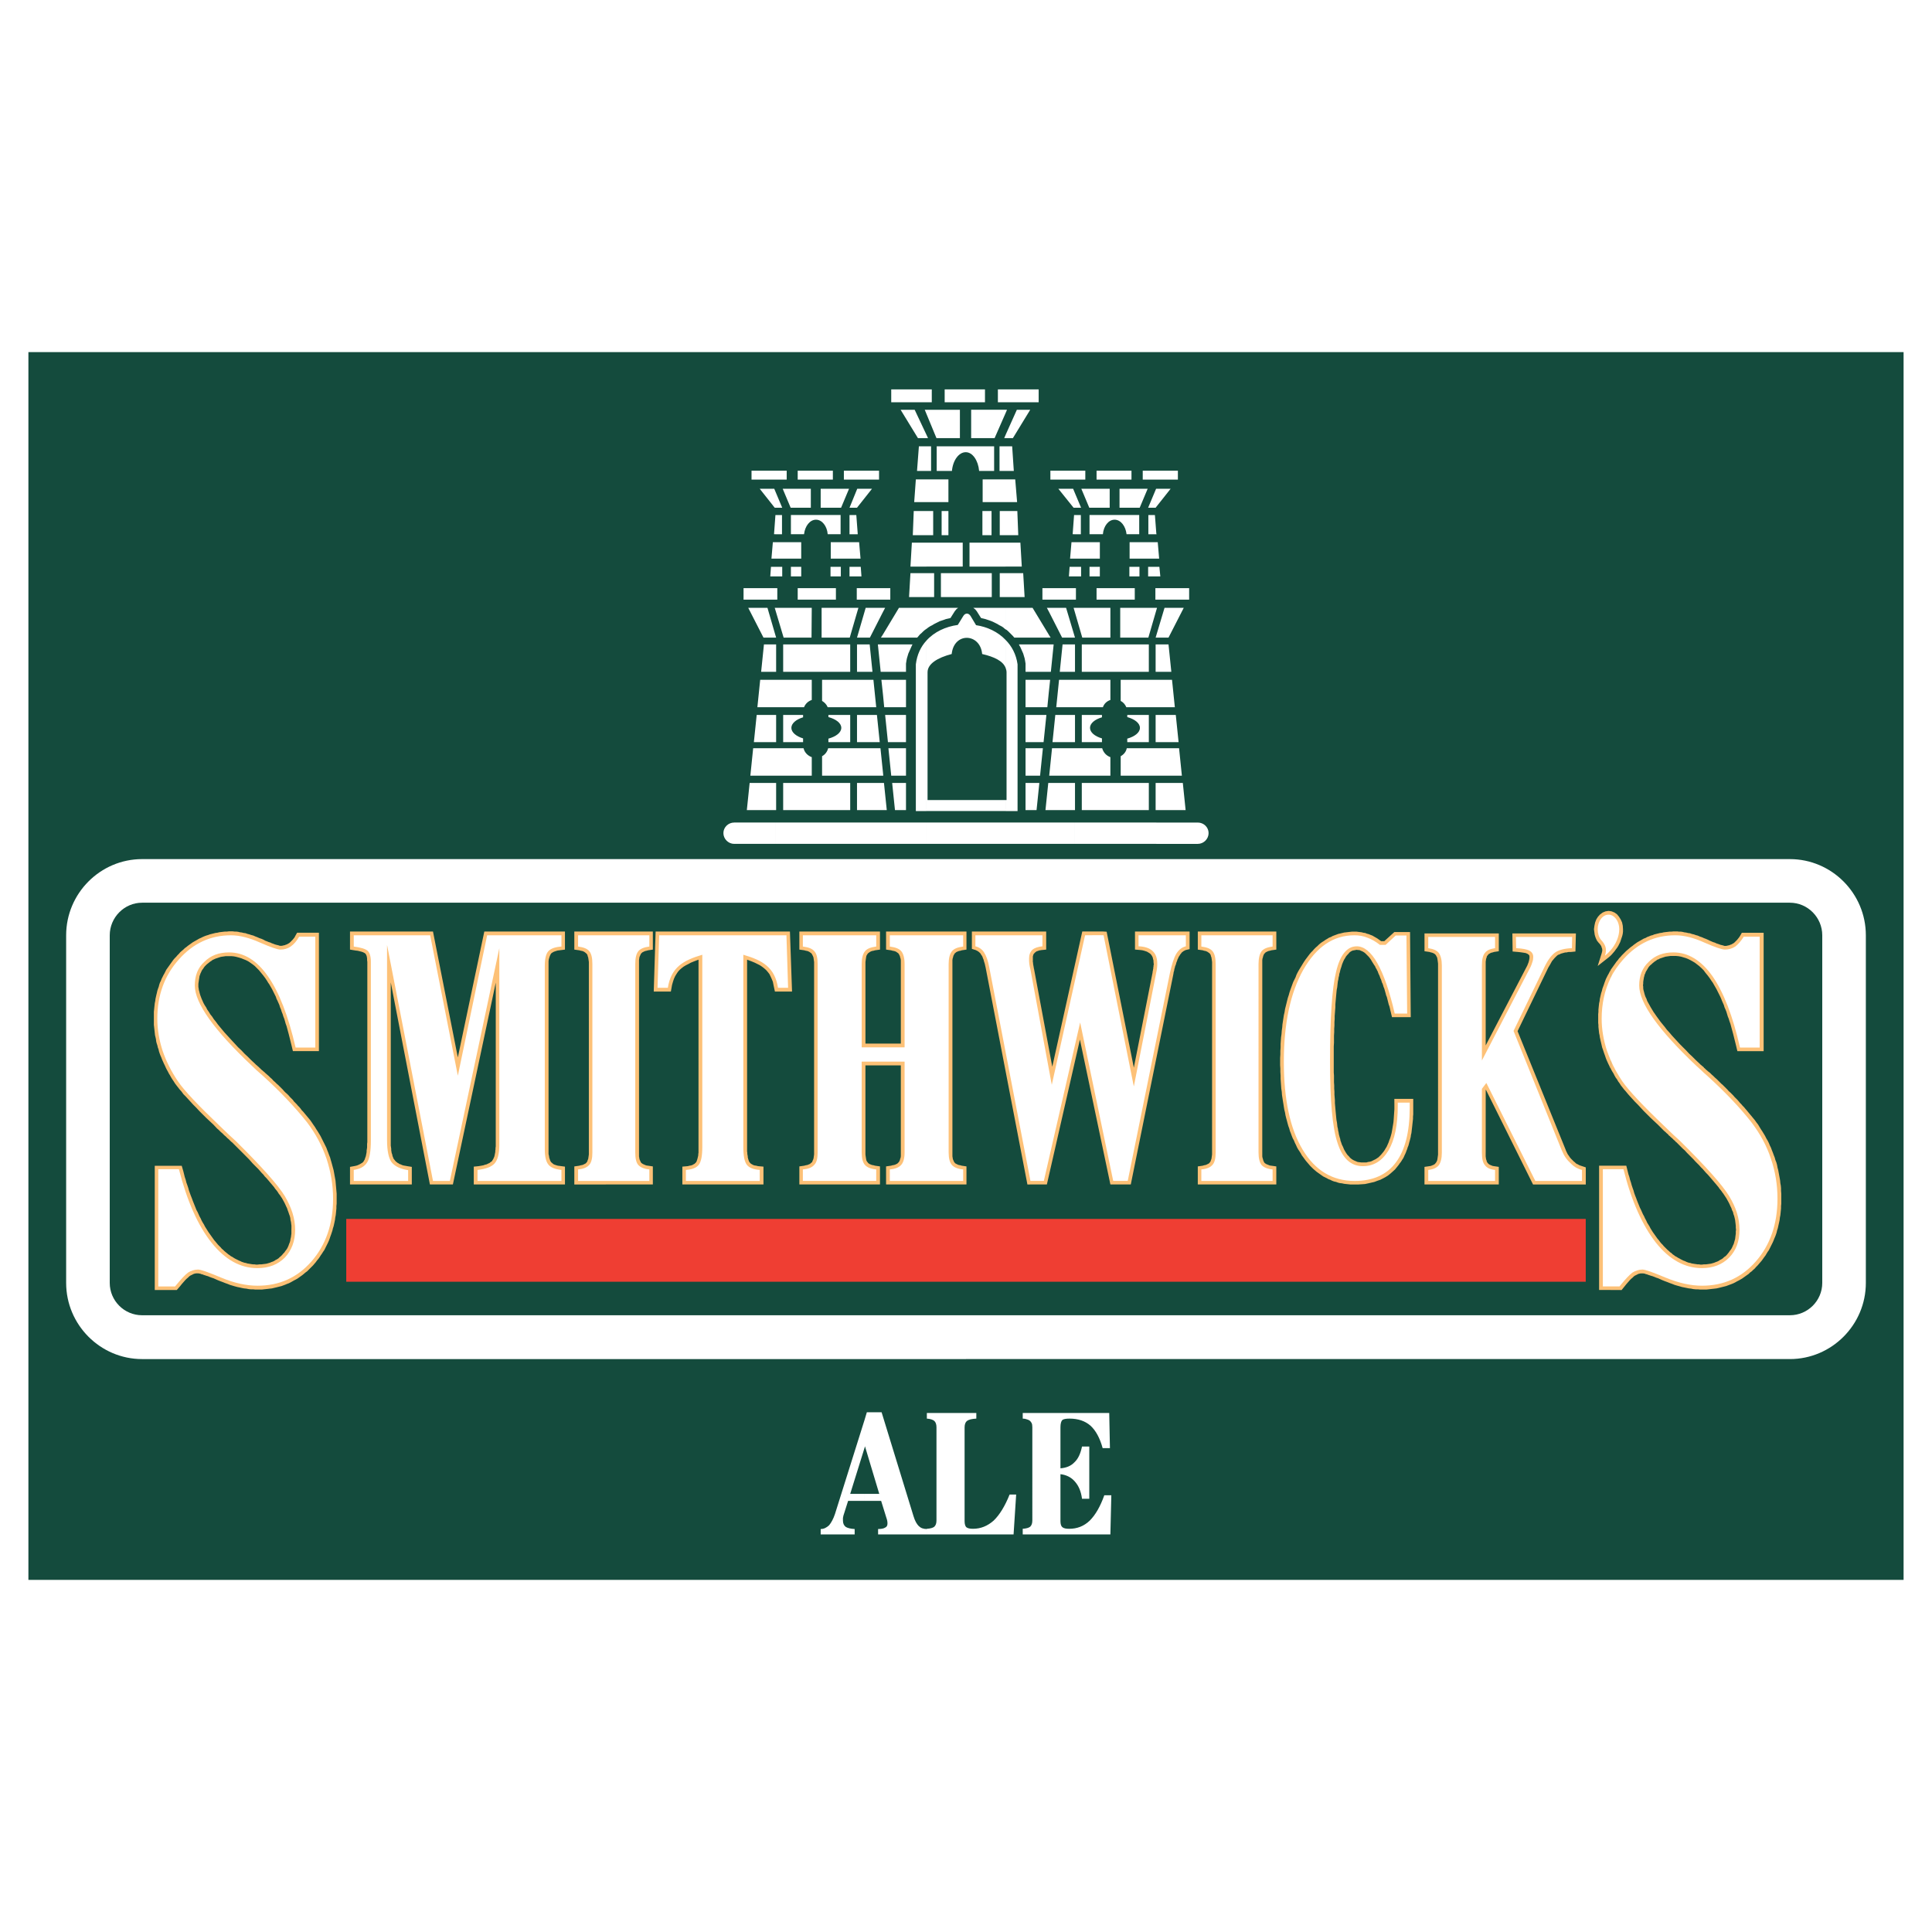 <?xml version="1.0" encoding="utf-8"?>
<!-- Generator: Adobe Illustrator 13.0.0, SVG Export Plug-In . SVG Version: 6.00 Build 14948)  -->
<!DOCTYPE svg PUBLIC "-//W3C//DTD SVG 1.0//EN" "http://www.w3.org/TR/2001/REC-SVG-20010904/DTD/svg10.dtd">
<svg version="1.0" id="Layer_1" xmlns="http://www.w3.org/2000/svg" xmlns:xlink="http://www.w3.org/1999/xlink" x="0px" y="0px"
	 width="192.756px" height="192.756px" viewBox="0 0 192.756 192.756" enable-background="new 0 0 192.756 192.756"
	 xml:space="preserve">
<g>
	<polygon fill-rule="evenodd" clip-rule="evenodd" fill="#FFFFFF" points="0,0 192.756,0 192.756,192.756 0,192.756 0,0 	"/>
	<polygon fill-rule="evenodd" clip-rule="evenodd" fill="#144B3D" points="2.834,35.13 189.921,35.13 189.921,157.625 
		2.834,157.625 2.834,35.13 	"/>
	<path fill-rule="evenodd" clip-rule="evenodd" fill="#FFFFFF" d="M115.367,84.194v-2.128h4.14c0.584,0,1.075,0.468,1.075,1.052
		c0,0.585-0.491,1.076-1.075,1.076H115.367L115.367,84.194z M115.367,80.826v-2.713h2.643l0.28,2.713H115.367L115.367,80.826z
		 M115.367,77.388v-2.736h2.269l0.28,2.736H115.367L115.367,77.388z M115.367,74.044v-2.713h1.941l0.28,2.713H115.367
		L115.367,74.044z M115.367,70.56v-2.736h1.566l0.281,2.736H115.367L115.367,70.56z M115.367,67.028v-2.736h1.216l0.281,2.736
		H115.367L115.367,67.028z M115.367,63.614V63.38l0.818-2.736h1.918l-1.521,2.97H115.367L115.367,63.614z M115.367,60.878
		l0.07-0.234h-0.07V60.878L115.367,60.878z M115.367,59.826V58.68h3.274v1.146H115.367L115.367,59.826z M115.367,57.51v-0.958h0.305
		l0.093,0.958H115.367L115.367,57.51z M115.367,55.733v-1.637h0.141l0.14,1.637H115.367L115.367,55.733z M115.367,53.301v-0.07
		l0.023,0.07H115.367L115.367,53.301z M115.367,50.565v-1.801h1.427L115.367,50.565L115.367,50.565z M115.367,47.852v-0.889h2.151
		v0.889H115.367L115.367,47.852z M107.182,58.68h0.164v1.146h-0.164V58.68L107.182,58.68z M115.367,46.963v0.889h-1.356v-0.889
		H115.367L115.367,46.963z M115.367,48.764v1.801l-0.07,0.093h-0.748l0.795-1.894H115.367L115.367,48.764z M115.367,53.231v0.07
		h-0.795v-1.917h0.654L115.367,53.231L115.367,53.231z M115.367,54.096v1.637h-2.666v-1.637H115.367L115.367,54.096z
		 M115.367,56.552v0.958h-0.818v-0.958H115.367L115.367,56.552z M115.367,58.68v1.146h-0.094V58.68H115.367L115.367,58.68z
		 M115.367,60.644v0.234l-0.795,2.736h-2.807v-2.97H115.367L115.367,60.644z M115.367,63.38l-0.07,0.234h0.07V63.38L115.367,63.38z
		 M115.367,64.292v2.736h-0.07v-2.736H115.367L115.367,64.292z M115.367,67.824v2.736h-2.993c-0.117-0.281-0.304-0.491-0.562-0.631
		v-2.104H115.367L115.367,67.824z M115.367,71.332v2.713h-0.07v-2.713H115.367L115.367,71.332z M115.367,74.652v2.736h-3.555v-1.941
		c0.304-0.164,0.538-0.444,0.607-0.795H115.367L115.367,74.652z M115.367,78.113v2.713h-0.07v-2.713H115.367L115.367,78.113z
		 M115.367,82.065v2.128h-8.186v-2.128H115.367L115.367,82.065z M107.182,80.826v-2.713h0.071v2.713H107.182L107.182,80.826z
		 M107.182,77.388v-2.736h2.783c0.117,0.421,0.421,0.749,0.818,0.889v1.847H107.182L107.182,77.388z M107.182,74.044v-2.713h0.071
		v2.713H107.182L107.182,74.044z M107.182,70.56v-2.736h3.602v2.011c-0.351,0.117-0.631,0.374-0.748,0.725H107.182L107.182,70.56z
		 M107.182,67.028v-2.736h0.071v2.736H107.182L107.182,67.028z M107.182,63.614V63.38l0.071,0.234H107.182L107.182,63.614z
		 M107.182,60.878l0.796,2.736h2.806v-2.97h-3.602V60.878L107.182,60.878z M107.182,57.51v-0.958h0.679v0.958H107.182L107.182,57.51
		z M107.182,55.733v-1.637h2.55v1.637H107.182L107.182,55.733z M107.182,53.301v-1.917h0.655v1.917H107.182L107.182,53.301z
		 M107.182,50.658v-1.614l0.679,1.614H107.182L107.182,50.658z M107.182,47.852v-0.889h1.1v0.889H107.182L107.182,47.852z
		 M109.404,58.68h3.812v1.146h-3.812V58.68L109.404,58.68z M107.931,78.113h6.688v2.713h-6.688V78.113L107.931,78.113z
		 M112.468,71.332h2.151v2.713h-2.151v-0.351c0.748-0.21,1.263-0.608,1.263-1.076s-0.515-0.865-1.263-1.076V71.332L112.468,71.332z
		 M107.931,71.332h2.011v0.234c-0.725,0.21-1.192,0.608-1.192,1.052s0.468,0.842,1.192,1.052v0.375h-2.011V71.332L107.931,71.332z
		 M107.931,64.292h6.688v2.736h-6.688V64.292L107.931,64.292z M109.404,46.963h3.484v0.889h-3.484V46.963L109.404,46.963z
		 M108.679,50.658l-0.795-1.894h2.83v1.894H108.679L108.679,50.658z M113.707,50.658l0.795-1.894h-2.807v1.894H113.707
		L113.707,50.658z M108.702,51.383h4.958v1.917h-1.263c-0.094-0.818-0.585-1.45-1.192-1.45c-0.608,0-1.1,0.631-1.17,1.45h-1.333
		V51.383L108.702,51.383z M109.731,56.552h-1.029v0.958h1.029V56.552L109.731,56.552z M112.678,56.552h1.006v0.958h-1.006V56.552
		L112.678,56.552z M104.633,58.68h2.549v1.146h-2.549V58.68L104.633,58.68z M107.182,46.963v0.889h-2.385v-0.889H107.182
		L107.182,46.963z M107.182,49.044v1.614h-0.069l-1.521-1.894h1.474L107.182,49.044L107.182,49.044z M107.182,51.383v1.917h-0.163
		l0.141-1.917H107.182L107.182,51.383z M107.182,54.096v1.637h-0.42l0.14-1.637H107.182L107.182,54.096z M107.182,56.552v0.958
		h-0.537l0.07-0.958H107.182L107.182,56.552z M107.182,60.644v0.234l-0.069-0.234H107.182L107.182,60.644z M107.182,63.38
		l-0.818-2.736h-1.73v0.351l1.333,2.619h1.216V63.38L107.182,63.38z M107.182,64.292v2.736h-1.449l0.28-2.736H107.182
		L107.182,64.292z M107.182,67.824v2.736h-1.8l0.28-2.736H107.182L107.182,67.824z M107.182,71.332v2.713h-2.174l0.28-2.713H107.182
		L107.182,71.332z M107.182,74.652v2.736h-2.502l0.281-2.736H107.182L107.182,74.652z M107.182,78.113v2.713h-2.549v-2.713H107.182
		L107.182,78.113z M107.182,82.065v2.128h-2.549v-2.128H107.182L107.182,82.065z M104.633,69.133v-1.31h0.141L104.633,69.133
		L104.633,69.133z M104.633,67.028v-2.736h0.491l-0.28,2.736H104.633L104.633,67.028z M104.633,63.614V63.31l0.188,0.304H104.633
		L104.633,63.614z M104.002,58.68h0.631v1.146h-0.631V58.68L104.002,58.68z M104.633,60.644v0.351l-0.187-0.351H104.633
		L104.633,60.644z M104.633,63.31l-1.613-2.666h-2.689v2.151l0.094,0.047l0.164,0.14l0.163,0.164l0.141,0.14l0.163,0.164
		l0.141,0.164h3.438V63.31L104.633,63.31z M104.633,64.292v2.736h-2.314V66.21l-0.048-0.304l-0.046-0.233l-0.07-0.234l-0.07-0.234
		l-0.094-0.211l-0.093-0.21l-0.094-0.211l-0.117-0.21l-0.023-0.07H104.633L104.633,64.292z M104.633,67.824v1.31l-0.14,1.426h-2.175
		v-2.736H104.633L104.633,67.824z M104.633,78.113v2.713h-0.327l0.281-2.713H104.633L104.633,78.113z M104.633,82.065v2.128h-4.303
		v-2.128H104.633L104.633,82.065z M100.33,80.919V79.82h0.094V67.075c0-0.164-0.047-0.304-0.094-0.444v-2.783
		c0.608,0.608,1.053,1.426,1.192,2.432v14.639H100.33L100.33,80.919z M100.33,59.568v-2.385h1.754l0.141,2.385H100.33L100.33,59.568
		z M100.33,56.528v-2.386h1.474l0.14,2.386H100.33L100.33,56.528z M100.33,53.395v-2.409h1.169l0.094,2.409H100.33L100.33,53.395z
		 M100.33,50.097v-2.269h0.959l0.188,2.269H100.33L100.33,50.097z M100.33,46.987v-2.456h0.654l0.164,2.456H100.33L100.33,46.987z
		 M100.33,43.713v-0.328l1.122-2.502h1.333l-1.73,2.83H100.33L100.33,43.713z M100.33,41.21l0.141-0.327h-0.141V41.21L100.33,41.21z
		 M100.33,40.135v-1.286h3.298v1.286H100.33L100.33,40.135z M103.697,78.113h-1.379v2.713h1.099L103.697,78.113L103.697,78.113z
		 M104.049,74.652h-1.73v2.736h1.449L104.049,74.652L104.049,74.652z M104.399,71.332h-2.081v2.713h1.8L104.399,71.332
		L104.399,71.332z M100.33,38.849v1.286h-0.771v-1.286H100.33L100.33,38.849z M100.33,40.883v0.327l-1.099,2.502h-2.339v-2.83
		H100.33L100.33,40.883z M100.33,43.385l-0.14,0.328h0.14V43.385L100.33,43.385z M100.33,44.531v2.456h-0.608v-2.456H100.33
		L100.33,44.531z M100.33,47.829v2.269h-2.291v-2.269H100.33L100.33,47.829z M100.33,50.986v2.409h-0.585v-2.409H100.33
		L100.33,50.986z M100.33,54.143v2.386h-3.602v-2.386H100.33L100.33,54.143z M100.33,57.183v2.385h-0.585v-2.385H100.33
		L100.33,57.183z M100.33,60.644v2.151l-0.094-0.07l-0.163-0.141l-0.188-0.117l-0.188-0.094l-0.187-0.117l-0.188-0.094l-0.187-0.093
		l-0.211-0.094l-0.187-0.07l-0.211-0.07l-0.21-0.07l-0.188-0.047l-0.21-0.047l-0.047-0.023l-0.398-0.632l-0.047-0.07l-0.047-0.047
		l-0.046-0.07l-0.047-0.047l-0.07-0.046l-0.046-0.047l-0.07-0.047H100.33L100.33,60.644z M100.33,63.848
		c-0.771-0.819-1.848-1.31-2.947-1.474l-0.561-0.936c-0.211-0.304-0.514-0.28-0.701,0l-0.562,0.912
		c-1.193,0.164-2.339,0.678-3.134,1.567v17.001h7.904V79.82h-7.787V67.075c0-0.842,0.982-1.45,2.408-1.824
		c0.234-2.222,2.854-2.082,3.04,0c1.217,0.281,2.082,0.702,2.339,1.38V63.848L100.33,63.848z M100.33,82.065v2.128h-7.904v-2.128
		H100.33L100.33,82.065z M92.426,62.749v-2.104h3.181h-0.023l-0.047,0.047l-0.07,0.047l-0.047,0.046l-0.047,0.047l-0.046,0.07
		l-0.047,0.047l-0.046,0.07l-0.398,0.632l-0.047,0.023l-0.21,0.047l-0.211,0.047l-0.187,0.07l-0.21,0.07l-0.21,0.07l-0.187,0.094
		l-0.187,0.093l-0.187,0.094l-0.188,0.117l-0.187,0.094l-0.187,0.117l-0.187,0.141L92.426,62.749L92.426,62.749z M92.426,59.568
		v-2.385h0.772v2.385H92.426L92.426,59.568z M92.426,56.528v-2.386h3.625v2.386H92.426L92.426,56.528z M92.426,53.395v-2.409h0.678
		v2.409H92.426L92.426,53.395z M92.426,50.097v-2.269h2.198v2.269H92.426L92.426,50.097z M92.426,46.987v-2.456h0.468v2.456H92.426
		L92.426,46.987z M92.426,43.713v-0.351l0.164,0.351H92.426L92.426,43.713z M92.426,41.281l1.006,2.432h2.338v-2.83h-3.344V41.281
		L92.426,41.281z M92.426,40.135v-1.286h0.538v1.286H92.426L92.426,40.135z M94.25,38.849h4.022v1.286H94.25V38.849L94.25,38.849z
		 M93.455,44.531h5.729v2.456h-1.496c-0.093-1.052-0.655-1.871-1.333-1.871c-0.702,0-1.287,0.819-1.38,1.871h-1.521V44.531
		L93.455,44.531z M94.624,50.986h-0.678v2.409h0.678V50.986L94.624,50.986z M98.015,50.986h0.912v2.409h-0.912V50.986L98.015,50.986
		z M93.875,57.183h5.075v2.385h-5.075V57.183L93.875,57.183z M92.426,38.849v1.286h-3.508v-1.286H92.426L92.426,38.849z
		 M92.426,40.883v0.397l-0.164-0.397H92.426L92.426,40.883z M92.426,43.362l-1.169-2.479h-1.403l1.73,2.83h0.842V43.362
		L92.426,43.362z M92.426,44.531v2.456h-0.935l0.187-2.456H92.426L92.426,44.531z M92.426,47.829v2.269h-1.216l0.164-2.269H92.426
		L92.426,47.829z M92.426,50.986v2.409h-1.356l0.094-2.409H92.426L92.426,50.986z M92.426,54.143v2.386h-1.59l0.141-2.386H92.426
		L92.426,54.143z M92.426,57.183v2.385h-1.73l0.14-2.385H92.426L92.426,57.183z M92.426,60.644v2.104l-0.141,0.094l-0.164,0.14
		l-0.164,0.164l-0.164,0.14l-0.14,0.164l-0.141,0.164H88.1v-0.328l1.59-2.643H92.426L92.426,60.644z M92.426,63.918v17.001h-1.052
		V66.28C91.491,65.321,91.864,64.526,92.426,63.918L92.426,63.918z M92.426,82.065v2.128H88.1v-2.128H92.426L92.426,82.065z
		 M88.1,80.826v-2.713h0.093l0.281,2.713H88.1L88.1,80.826z M88.1,77.388v-0.257l0.023,0.257H88.1L88.1,77.388z M88.1,69.344v-1.52
		h2.292v2.736h-2.175L88.1,69.344L88.1,69.344z M88.1,67.028v-2.736h2.946L91,64.363l-0.094,0.21l-0.093,0.211l-0.094,0.21
		l-0.094,0.211l-0.07,0.234l-0.07,0.234l-0.047,0.233l-0.047,0.304v0.818H88.1L88.1,67.028z M88.1,61.042l0.21-0.397H88.1V61.042
		L88.1,61.042z M88.1,59.826V58.68h0.725v1.146H88.1L88.1,59.826z M89.011,78.113h1.38v2.713h-1.099L89.011,78.113L89.011,78.113z
		 M88.637,74.652h1.754v2.736h-1.473L88.637,74.652L88.637,74.652z M88.31,71.332h2.081v2.713H88.59L88.31,71.332L88.31,71.332z
		 M88.1,58.68v1.146h-2.526V58.68H88.1L88.1,58.68z M88.1,60.644v0.397l-1.31,2.573h-1.216V63.38l0.795-2.736H88.1L88.1,60.644z
		 M88.1,63.287l-0.21,0.328h0.21V63.287L88.1,63.287z M88.1,64.292v2.736h-0.234l-0.281-2.736H88.1L88.1,64.292z M88.1,67.824v1.52
		l-0.164-1.52H88.1L88.1,67.824z M88.1,77.131v0.257h-2.526v-2.736h2.269L88.1,77.131L88.1,77.131z M88.1,78.113v2.713h-2.526
		v-2.713H88.1L88.1,78.113z M88.1,82.065v2.128h-2.526v-2.128H88.1L88.1,82.065z M85.574,74.044v-2.713h1.917l0.281,2.713H85.574
		L85.574,74.044z M85.574,70.56v-2.736h1.567l0.28,2.736H85.574L85.574,70.56z M85.574,67.028v-2.736h1.193l0.28,2.736H85.574
		L85.574,67.028z M85.574,60.878l0.07-0.234h-0.07V60.878L85.574,60.878z M85.574,57.51v-0.958h0.304l0.07,0.958H85.574
		L85.574,57.51z M85.574,55.733v-1.637h0.14l0.141,1.637H85.574L85.574,55.733z M85.574,53.301v-0.07V53.301L85.574,53.301z
		 M85.574,50.565v-1.801H87L85.574,50.565L85.574,50.565z M85.574,47.852v-0.889h2.128v0.889H85.574L85.574,47.852z M85.574,46.963
		v0.889h-1.38v-0.889H85.574L85.574,46.963z M85.574,48.764v1.801l-0.07,0.093h-0.749l0.772-1.894H85.574L85.574,48.764z
		 M85.574,53.231v0.07h-0.819v-1.917h0.679L85.574,53.231L85.574,53.231z M85.574,54.096v1.637h-2.689v-1.637H85.574L85.574,54.096z
		 M85.574,56.552v0.958h-0.819v-0.958H85.574L85.574,56.552z M85.574,58.68v1.146H85.48V58.68H85.574L85.574,58.68z M85.574,60.644
		v0.234l-0.795,2.736h-2.807v-2.97H85.574L85.574,60.644z M85.574,63.38l-0.07,0.234h0.07V63.38L85.574,63.38z M85.574,64.292v2.736
		h-0.07v-2.736H85.574L85.574,64.292z M85.574,67.824v2.736h-2.993c-0.117-0.281-0.328-0.491-0.562-0.631v-2.104H85.574
		L85.574,67.824z M85.574,71.332v2.713h-0.07v-2.713H85.574L85.574,71.332z M85.574,74.652v2.736h-3.555v-1.941
		c0.304-0.164,0.515-0.444,0.608-0.795H85.574L85.574,74.652z M85.574,78.113v2.713h-0.07v-2.713H85.574L85.574,78.113z
		 M85.574,82.065v2.128h-8.208v-2.128H85.574L85.574,82.065z M77.365,80.826v-2.713h0.07v2.713H77.365L77.365,80.826z
		 M77.365,77.388v-2.736h2.806c0.094,0.421,0.421,0.749,0.819,0.889v1.847H77.365L77.365,77.388z M77.365,74.044v-2.713h0.07v2.713
		H77.365L77.365,74.044z M77.365,70.56v-2.736h3.625v2.011c-0.351,0.117-0.631,0.374-0.772,0.725H77.365L77.365,70.56z
		 M77.365,67.028v-2.736h0.07v2.736H77.365L77.365,67.028z M77.365,63.614V63.38l0.07,0.234H77.365L77.365,63.614z M77.365,60.878
		l0.818,2.736h2.783l0.023-2.97h-3.625V60.878L77.365,60.878z M77.365,59.826V58.68h0.187v1.146H77.365L77.365,59.826z
		 M77.365,57.51v-0.958h0.678v0.958H77.365L77.365,57.51z M77.365,55.733v-1.637h2.572v1.637H77.365L77.365,55.733z M77.365,53.301
		v-1.917h0.655v1.917H77.365L77.365,53.301z M77.365,50.658v-1.614l0.678,1.614H77.365L77.365,50.658z M77.365,47.852v-0.889h1.123
		v0.889H77.365L77.365,47.852z M79.587,58.68h3.812v1.146h-3.812V58.68L79.587,58.68z M78.137,78.113h6.688v2.713h-6.688V78.113
		L78.137,78.113z M82.65,71.332h2.175v2.713H82.65v-0.351c0.772-0.21,1.286-0.608,1.286-1.076s-0.514-0.865-1.286-1.076V71.332
		L82.65,71.332z M78.137,71.332h1.987v0.234c-0.701,0.21-1.169,0.608-1.169,1.052s0.468,0.842,1.169,1.052v0.375h-1.987V71.332
		L78.137,71.332z M78.137,64.292h6.688v2.736h-6.688V64.292L78.137,64.292z M79.587,46.963h3.508v0.889h-3.508V46.963L79.587,46.963
		z M78.885,50.658l-0.795-1.894h2.806v1.894H78.885L78.885,50.658z M83.914,50.658l0.795-1.894h-2.83v1.894H83.914L83.914,50.658z
		 M78.909,51.383h4.958v1.917h-1.286c-0.07-0.818-0.562-1.45-1.169-1.45s-1.099,0.631-1.193,1.45h-1.31V51.383L78.909,51.383z
		 M79.938,56.552h-1.029v0.958h1.029V56.552L79.938,56.552z M82.861,56.552h1.029v0.958h-1.029V56.552L82.861,56.552z
		 M77.365,46.963v0.889H74.98v-0.889H77.365L77.365,46.963z M77.365,49.044v1.614h-0.07l-1.497-1.894h1.45L77.365,49.044
		L77.365,49.044z M77.365,51.383v1.917h-0.14L77.365,51.383L77.365,51.383z M77.365,54.096v1.637h-0.397l0.14-1.637H77.365
		L77.365,54.096z M77.365,56.552v0.958h-0.515l0.07-0.958H77.365L77.365,56.552z M77.365,58.68v1.146h-3.181V58.68H77.365
		L77.365,58.68z M77.365,60.644v0.234l-0.07-0.234H77.365L77.365,60.644z M77.365,63.38l-0.795-2.736h-1.918l1.521,2.97h1.192V63.38
		L77.365,63.38z M77.365,64.292v2.736h-1.426l0.28-2.736H77.365L77.365,64.292z M77.365,67.824v2.736h-1.801l0.281-2.736H77.365
		L77.365,67.824z M77.365,71.332v2.713h-2.151l0.281-2.713H77.365L77.365,71.332z M77.365,74.652v2.736h-2.502l0.28-2.736H77.365
		L77.365,74.652z M77.365,78.113v2.713h-2.853l0.281-2.713H77.365L77.365,78.113z M77.365,82.065v2.128H73.25
		c-0.584,0-1.076-0.491-1.076-1.076c0-0.584,0.492-1.052,1.076-1.052H77.365L77.365,82.065z"/>
	<path fill-rule="evenodd" clip-rule="evenodd" fill="#FDC177" d="M160.689,128.697v-12.395h1.566l0.141,0.561l0.069,0.281
		l0.094,0.281l0.07,0.279l0.094,0.281l0.07,0.258l0.093,0.279l0.094,0.258l0.07,0.258l0.094,0.256l0.094,0.234l0.093,0.258
		l0.094,0.234l0.094,0.232l0.094,0.234l0.117,0.234l0.093,0.211l0.094,0.209l0.117,0.211l0.094,0.211l0.117,0.211l0.093,0.209
		l0.117,0.188l0.117,0.188l0.094,0.188l0.116,0.186l0.117,0.188l0.117,0.164l0.116,0.164l0.117,0.164l0.117,0.164l0.141,0.162
		l0.117,0.164l0.116,0.141l0.141,0.141l0.116,0.141l0.117,0.117l0.141,0.139l0.117,0.117l0.14,0.117l0.117,0.117l0.141,0.094
		l0.116,0.117l0.141,0.094l0.117,0.094l0.14,0.068l0.141,0.094l0.141,0.07l0.117,0.07l0.14,0.07l0.141,0.07l0.141,0.047l0.14,0.07
		l0.117,0.047l0.141,0.047l0.141,0.023l0.14,0.047l0.141,0.023l0.141,0.023l0.163,0.023l0.141,0.023h0.141l0.14,0.023h0.164
		l0.187-0.023h0.188l0.187-0.023l0.164-0.023l0.164-0.023l0.164-0.047l0.163-0.047l0.164-0.07l0.14-0.047l0.141-0.07l0.141-0.094
		l0.14-0.07l0.141-0.094l0.117-0.117l0.141-0.092l0.116-0.117l0.117-0.141l0.094-0.117l0.094-0.141l0.093-0.117l0.094-0.141
		l0.07-0.139l0.07-0.164l0.07-0.141l0.047-0.164l0.046-0.164l0.048-0.164l0.022-0.186l0.023-0.188l0.023-0.164v-0.211l0.023-0.186
		l-0.023-0.188v-0.188l-0.023-0.211l-0.023-0.188l-0.022-0.186l-0.048-0.211l-0.046-0.188l-0.07-0.188l-0.047-0.209l-0.094-0.188
		l-0.07-0.211l-0.094-0.188l-0.093-0.211l-0.094-0.186l-0.117-0.211l-0.117-0.211l-0.069-0.094l-0.07-0.117l-0.07-0.094l-0.07-0.115
		l-0.094-0.117l-0.094-0.141l-0.093-0.117l-0.117-0.141l-0.094-0.141l-0.117-0.139l-0.116-0.141l-0.141-0.164l-0.117-0.141
		l-0.14-0.164l-0.141-0.164l-0.141-0.162l-0.164-0.188l-0.163-0.164l-0.164-0.188l-0.163-0.188l-0.188-0.186l-0.163-0.188
		l-0.188-0.188l-0.211-0.211l-0.187-0.209l-0.211-0.211l-0.21-0.211l-0.211-0.211l-0.21-0.234l-0.234-0.209l-0.233-0.234
		l-0.234-0.234l-0.069-0.07l-0.07-0.07l-0.094-0.07l-0.07-0.092l-0.094-0.07l-0.093-0.094l-0.094-0.094l-0.117-0.094l-0.094-0.094
		l-0.117-0.094l-0.093-0.117l-0.117-0.094l-0.117-0.117l-0.14-0.115l-0.117-0.117l-0.117-0.117l-0.397-0.398l-0.374-0.35
		l-0.375-0.352l-0.327-0.326l-0.327-0.328l-0.304-0.328l-0.281-0.303l-0.28-0.281l-0.257-0.281l-0.234-0.256l-0.21-0.234
		l-0.211-0.258l-0.188-0.211l-0.163-0.209l-0.164-0.211l-0.116-0.188l-0.141-0.188l-0.117-0.209l-0.141-0.188l-0.116-0.211
		l-0.094-0.188l-0.117-0.188l-0.117-0.209l-0.046-0.117v-9.799v-0.023l0.116-0.164l0.117-0.164l0.117-0.164l0.117-0.164l0.116-0.164
		l0.141-0.164l0.117-0.164l0.14-0.141l0.141-0.164l0.14-0.14l0.164-0.164l0.141-0.14l0.141-0.117l0.163-0.141l0.141-0.117
		l0.164-0.117l0.14-0.117l0.164-0.117l0.163-0.117l0.164-0.094l0.164-0.093l0.163-0.094l0.164-0.094l0.188-0.07l0.163-0.093
		l0.188-0.07l0.164-0.07l0.187-0.047l0.163-0.07l0.188-0.046l0.188-0.047l0.187-0.047l0.188-0.023l0.187-0.046l0.188-0.023
		l0.211-0.023l0.187-0.023h0.188l0.21-0.023h0.188h0.188l0.163,0.023h0.188l0.163,0.023l0.188,0.047l0.187,0.023l0.188,0.047
		l0.188,0.023l0.187,0.07l0.211,0.046l0.187,0.07l0.188,0.047l0.21,0.094l0.211,0.07l0.21,0.094l0.188,0.07l0.211,0.093l0.187,0.094
		l0.164,0.07l0.163,0.07l0.164,0.047l0.141,0.07l0.14,0.047l0.141,0.047l0.117,0.047l0.094,0.023l0.093,0.023l0.094,0.023
		l0.07,0.023l0.07,0.024h0.047h0.022h0.095l0.116-0.024l0.094-0.023l0.116-0.023l0.094-0.047l0.094-0.023l0.117-0.07l0.094-0.047
		l0.094-0.07l0.094-0.093l0.093-0.094l0.094-0.094l0.094-0.117l0.093-0.117l0.094-0.14l0.188-0.328h2.175v11.811h-2.619
		l-0.141-0.586l-0.069-0.279l-0.071-0.281l-0.069-0.281l-0.07-0.279l-0.07-0.258l-0.07-0.258l-0.07-0.258l-0.07-0.256l-0.094-0.258
		l-0.069-0.234l-0.094-0.232l-0.07-0.234l-0.07-0.234l-0.093-0.234l-0.094-0.209l-0.07-0.234l-0.094-0.211l-0.094-0.211
		l-0.069-0.186l-0.094-0.211l-0.094-0.188l-0.094-0.188l-0.094-0.188l-0.093-0.186l-0.094-0.164l-0.094-0.164l-0.094-0.164
		l-0.093-0.164l-0.117-0.162l-0.094-0.141l-0.094-0.141l-0.21-0.281l-0.211-0.257l-0.188-0.257l-0.21-0.211l-0.233-0.21
		l-0.211-0.164l-0.211-0.164l-0.233-0.14l-0.21-0.117l-0.234-0.117l-0.233-0.094l-0.234-0.07l-0.234-0.07l-0.257-0.047l-0.233-0.023
		h-0.258h-0.163h-0.164l-0.164,0.023l-0.163,0.023l-0.164,0.024l-0.141,0.046l-0.14,0.047l-0.141,0.047l-0.141,0.047l-0.117,0.07
		l-0.14,0.047l-0.116,0.094l-0.117,0.07l-0.117,0.093l-0.117,0.094l-0.094,0.093l-0.117,0.094l-0.093,0.093l-0.094,0.117
		l-0.07,0.117l-0.07,0.117l-0.069,0.117l-0.07,0.117l-0.047,0.14l-0.07,0.14l-0.023,0.117l-0.047,0.164l-0.023,0.141l-0.023,0.141
		l-0.023,0.162v0.164l-0.023,0.164l0.023,0.141V98.6l0.023,0.164l0.047,0.162l0.047,0.188l0.047,0.164l0.07,0.188l0.094,0.188
		l0.069,0.209l0.117,0.211l0.117,0.211l0.117,0.211l0.14,0.232l0.141,0.234l0.164,0.234l0.163,0.234l0.187,0.256l0.188,0.258
		l0.211,0.258l0.21,0.256l0.211,0.281l0.257,0.281l0.234,0.279l0.257,0.281l0.28,0.305l0.281,0.303l0.304,0.305l0.305,0.305
		l0.304,0.326l0.327,0.305l0.351,0.352l0.352,0.326l0.069,0.07l0.07,0.07l0.07,0.047l0.07,0.07l0.07,0.047l0.047,0.047l0.046,0.047
		l0.023,0.047l0.047,0.023l0.047,0.047l0.117,0.117l0.094,0.07l0.069,0.07l0.094,0.068l0.117,0.094l0.164,0.164l0.163,0.141
		l0.164,0.164l0.164,0.141l0.163,0.162l0.141,0.141l0.164,0.164l0.163,0.141l0.141,0.141l0.163,0.162l0.141,0.141l0.141,0.164
		l0.163,0.141l0.141,0.141l0.141,0.141l0.14,0.164l0.141,0.139l0.141,0.141l0.141,0.164l0.116,0.141l0.141,0.141l0.117,0.141
		l0.141,0.139l0.116,0.141l0.141,0.164l0.117,0.141l0.116,0.141l0.117,0.141l0.117,0.139l0.117,0.141l0.116,0.141l0.117,0.141
		l0.164,0.234l0.163,0.209l0.141,0.234l0.141,0.234l0.14,0.211l0.141,0.232l0.141,0.234l0.117,0.234l0.14,0.234l0.117,0.232
		l0.094,0.234l0.116,0.234l0.094,0.258l0.094,0.232l0.094,0.258l0.093,0.234l0.07,0.256l0.094,0.234l0.07,0.258l0.047,0.258
		l0.07,0.256l0.047,0.258l0.047,0.258l0.047,0.256l0.046,0.258l0.023,0.258l0.047,0.256l0.023,0.258v0.258l0.023,0.281v0.256v0.258
		v0.258v0.232l-0.023,0.234v0.234l-0.023,0.234l-0.023,0.232l-0.023,0.211l-0.047,0.234l-0.022,0.211l-0.047,0.232l-0.047,0.211
		l-0.047,0.211l-0.047,0.211l-0.07,0.209l-0.047,0.211l-0.07,0.211l-0.07,0.188l-0.093,0.211l-0.07,0.186l-0.094,0.211l-0.094,0.188
		l-0.094,0.188l-0.093,0.186l-0.094,0.188l-0.117,0.164l-0.117,0.188l-0.094,0.164l-0.14,0.186l-0.117,0.164l-0.116,0.164
		l-0.141,0.164l-0.141,0.164l-0.141,0.164l-0.141,0.139l-0.14,0.164l-0.164,0.141l-0.14,0.141l-0.164,0.117l-0.141,0.141
		l-0.163,0.115l-0.164,0.117l-0.164,0.117l-0.163,0.117l-0.164,0.094l-0.163,0.094l-0.188,0.094l-0.163,0.094l-0.188,0.094
		l-0.164,0.068l-0.187,0.07l-0.188,0.07l-0.187,0.07l-0.188,0.047l-0.188,0.047l-0.187,0.047l-0.188,0.047l-0.21,0.047l-0.188,0.023
		l-0.21,0.023l-0.211,0.023l-0.187,0.023l-0.211,0.023h-0.21h-0.211h-0.211l-0.233-0.023h-0.211l-0.233-0.023l-0.233-0.047
		l-0.211-0.023l-0.234-0.047l-0.233-0.047l-0.233-0.047l-0.234-0.07l-0.258-0.07l-0.233-0.07l-0.233-0.094l-0.258-0.092
		l-0.233-0.094l-0.258-0.094l-0.233-0.094l-0.21-0.094l-0.211-0.094l-0.21-0.07l-0.165-0.07l-0.187-0.07l-0.163-0.047l-0.141-0.047
		l-0.141-0.045l-0.117-0.049l-0.116-0.021l-0.094-0.047h-0.07l-0.07-0.023h-0.047h-0.023h-0.093h-0.117l-0.094,0.023l-0.117,0.023
		l-0.093,0.045l-0.094,0.049l-0.094,0.045l-0.094,0.047l-0.094,0.07l-0.116,0.117l-0.141,0.117l-0.141,0.141l-0.163,0.188
		l-0.164,0.186l-0.188,0.234l-0.304,0.375H160.689L160.689,128.697z M160.689,95.349l0.116-0.117l0.141-0.164l0.141-0.164
		l0.116-0.164l0.141-0.187l0.117-0.188l0.094-0.187l0.093-0.187l0.07-0.21l0.07-0.21l0.07-0.21l0.047-0.21l0.023-0.21v-0.234
		l-0.023-0.351l-0.07-0.327l-0.141-0.304l-0.163-0.258l-0.188-0.233l-0.257-0.188l-0.281-0.117l-0.116-0.023V95.349L160.689,95.349z
		 M148.225,114.992v0.211v0.164l0.023,0.164l0.023,0.141l0.046,0.115l0.024,0.117l0.046,0.07l0.047,0.07l0.047,0.047l0.047,0.047
		l0.07,0.047l0.094,0.047l0.116,0.047l0.117,0.047l0.141,0.023l0.468,0.07v1.754h-7.413v-1.754l0.49-0.07l0.141-0.023l0.117-0.047
		l0.117-0.047l0.093-0.047l0.07-0.047l0.047-0.047l0.047-0.07l0.047-0.047l0.047-0.094l0.046-0.094l0.024-0.115l0.023-0.141
		l0.022-0.164l0.023-0.164v-0.211V96.331v-0.187l-0.023-0.187l-0.022-0.164l-0.023-0.14l-0.024-0.117l-0.046-0.094l-0.047-0.07
		l-0.023-0.07l-0.07-0.07l-0.047-0.047l-0.07-0.047l-0.093-0.047l-0.117-0.046l-0.117-0.024l-0.141-0.046l-0.49-0.07v-1.777h7.413
		v1.777l-0.468,0.07l-0.141,0.046l-0.117,0.024l-0.116,0.046l-0.07,0.047l-0.094,0.047l-0.047,0.047l-0.047,0.07l-0.047,0.047
		l-0.046,0.07l-0.024,0.117l-0.046,0.117l-0.023,0.14l-0.023,0.164v0.187v0.187v7.974l4.139-7.95l0.024-0.047l0.022-0.07
		l0.023-0.047l0.023-0.07l0.023-0.047l0.023-0.07l0.023-0.047v-0.07l0.023-0.047l0.023-0.07v-0.047v-0.047l0.023-0.046v-0.07v-0.047
		v-0.023v-0.07v-0.047l-0.023-0.047l-0.023-0.046l-0.023-0.024l-0.023-0.023l-0.047-0.023l-0.047-0.047l-0.07-0.023l-0.093-0.047
		l-0.117-0.023l-0.141-0.023l-0.163-0.024l-0.164-0.023l-0.211-0.023l-0.537-0.047l-0.023-1.801h6.337l-0.046,1.801l-0.445,0.047
		h-0.117h-0.116l-0.117,0.023l-0.093,0.023h-0.117l-0.094,0.024l-0.094,0.023l-0.07,0.023l-0.093,0.023l-0.07,0.023l-0.07,0.023
		l-0.07,0.047l-0.07,0.023l-0.069,0.023l-0.048,0.024l-0.116,0.093l-0.094,0.094l-0.117,0.117l-0.117,0.14l-0.14,0.164l-0.117,0.21
		l-0.117,0.21l-0.141,0.233l-3.063,6.338l4.771,11.764l0.07,0.186l0.093,0.188l0.07,0.141l0.117,0.164l0.093,0.141l0.117,0.141
		l0.141,0.139l0.141,0.141l0.094,0.07l0.094,0.094l0.093,0.07l0.117,0.047l0.117,0.07l0.116,0.047l0.141,0.047l0.421,0.141v1.707
		h-5.262l-4.7-9.449l-0.023,0.023V114.992L148.225,114.992z M160.689,90.905v4.443l-0.024,0.023l-0.163,0.14l-1.1,0.865l0.397-1.263
		l0.023-0.094l0.024-0.07v-0.093l0.023-0.07l-0.023-0.07v-0.07l-0.024-0.047l-0.023-0.07l-0.022-0.07l-0.023-0.07l-0.047-0.07
		l-0.047-0.07l-0.07-0.093l-0.07-0.07l-0.094-0.117l-0.093-0.117l-0.07-0.141l-0.07-0.164l-0.047-0.14l-0.047-0.164l-0.023-0.187
		l-0.023-0.164l-0.023-0.187l0.047-0.351l0.07-0.327l0.117-0.304l0.163-0.258l0.211-0.233l0.257-0.188l0.281-0.117l0.304-0.047
		L160.689,90.905L160.689,90.905z M160.689,96.798v9.799l-0.047-0.07l-0.094-0.211l-0.094-0.188l-0.094-0.209l-0.093-0.211
		l-0.07-0.188l-0.07-0.211l-0.07-0.188l-0.07-0.209l-0.07-0.211l-0.069-0.188l-0.048-0.211l-0.046-0.209l-0.047-0.188l-0.047-0.211
		l-0.047-0.211l-0.023-0.188l-0.047-0.209l-0.023-0.211l-0.023-0.211l-0.023-0.211v-0.186l-0.023-0.211v-0.211v-0.211v-0.232v-0.211
		l0.023-0.234v-0.211l0.023-0.232l0.023-0.211l0.023-0.211l0.047-0.211l0.023-0.209l0.047-0.211l0.047-0.211l0.047-0.188
		l0.069-0.209l0.048-0.211l0.069-0.188l0.07-0.188l0.07-0.211l0.07-0.186l0.069-0.188l0.094-0.188l0.094-0.188l0.094-0.164
		l0.094-0.187L160.689,96.798L160.689,96.798z M160.689,116.303v12.395h-1.146v-12.395H160.689L160.689,116.303z M139.104,109.637
		h1.895v0.865v0.234v0.234v0.211l-0.023,0.232v0.211l-0.023,0.211l-0.023,0.211l-0.023,0.209l-0.023,0.211l-0.023,0.188
		l-0.023,0.211l-0.022,0.186l-0.047,0.188l-0.023,0.188l-0.047,0.188l-0.047,0.188l-0.047,0.162l-0.047,0.188l-0.047,0.164
		l-0.07,0.164l-0.046,0.164l-0.07,0.162l-0.047,0.141l-0.07,0.164l-0.07,0.141l-0.07,0.164l-0.069,0.141l-0.095,0.139l-0.069,0.117
		l-0.094,0.141l-0.094,0.117l-0.094,0.141l-0.187,0.234l-0.188,0.232l-0.233,0.211l-0.211,0.188l-0.233,0.188l-0.258,0.164
		l-0.257,0.139l-0.281,0.141l-0.28,0.094l-0.304,0.117l-0.304,0.07l-0.305,0.07l-0.327,0.07l-0.327,0.023l-0.352,0.023h-0.351h-0.21
		h-0.211l-0.21-0.023l-0.211-0.023l-0.21-0.023l-0.211-0.047l-0.21-0.023l-0.188-0.047l-0.188-0.07l-0.21-0.047l-0.188-0.07
		l-0.187-0.094l-0.188-0.07l-0.163-0.094l-0.188-0.092l-0.187-0.094l-0.164-0.117l-0.164-0.117l-0.164-0.117l-0.163-0.117
		l-0.164-0.141l-0.163-0.141l-0.141-0.139l-0.164-0.164l-0.141-0.164l-0.14-0.164l-0.141-0.164l-0.14-0.188l-0.117-0.162
		l-0.141-0.188l-0.116-0.211l-0.117-0.188l-0.141-0.209l-0.117-0.211l-0.093-0.211l-0.117-0.234l-0.094-0.232l-0.117-0.211
		l-0.093-0.234l-0.094-0.258l-0.094-0.232l-0.07-0.258l-0.094-0.258l-0.07-0.256l-0.069-0.258l-0.07-0.258l-0.07-0.279l-0.047-0.281
		l-0.07-0.281l-0.047-0.281l-0.047-0.303l-0.046-0.281l-0.047-0.305l-0.047-0.303l-0.023-0.328l-0.047-0.303l-0.023-0.328
		l-0.023-0.328l-0.023-0.326v-0.328l-0.023-0.352v-0.326l-0.023-0.352v-0.35v-0.375l0.023-0.352v-0.35l0.023-0.352v-0.328
		l0.023-0.35l0.023-0.328l0.047-0.326l0.023-0.328l0.047-0.328l0.023-0.303l0.047-0.305l0.046-0.305l0.047-0.303l0.07-0.305
		l0.047-0.305l0.07-0.279l0.07-0.281l0.069-0.281l0.071-0.279l0.093-0.281l0.07-0.258l0.094-0.279l0.093-0.258l0.094-0.258
		l0.094-0.256l0.117-0.234l0.117-0.234l0.093-0.257l0.117-0.233l0.117-0.211l0.141-0.234l0.116-0.187l0.141-0.234l0.117-0.187
		l0.14-0.21l0.141-0.187l0.141-0.187l0.141-0.187l0.14-0.164l0.164-0.163l0.14-0.164l0.164-0.164l0.164-0.14l0.141-0.141l0.163-0.14
		l0.164-0.117l0.187-0.117l0.164-0.117l0.163-0.094l0.188-0.117l0.188-0.07l0.163-0.093l0.188-0.07l0.188-0.07l0.187-0.07
		l0.211-0.046l0.187-0.047l0.188-0.046l0.21-0.023l0.188-0.023l0.21-0.023l0.211-0.023h0.21h0.188l0.164,0.023l0.187,0.023
		l0.188,0.023l0.163,0.046l0.188,0.023l0.164,0.07l0.187,0.047l0.164,0.07l0.188,0.07l0.163,0.094l0.163,0.093l0.164,0.094
		l0.164,0.117l0.164,0.117l0.069,0.047h0.305l1.005-0.912h1.567l0.07,8.49h-1.871l-0.117-0.492l-0.047-0.188l-0.047-0.209
		l-0.046-0.188l-0.07-0.188l-0.047-0.188l-0.047-0.188l-0.047-0.186l-0.047-0.188l-0.07-0.164l-0.047-0.188l-0.047-0.164
		l-0.046-0.162l-0.047-0.164l-0.07-0.164l-0.047-0.164l-0.047-0.141l-0.07-0.141l-0.047-0.162l-0.047-0.141l-0.07-0.141
		l-0.046-0.141l-0.047-0.117l-0.07-0.14l-0.047-0.117l-0.047-0.14l-0.07-0.117l-0.046-0.117l-0.07-0.093l-0.047-0.117l-0.047-0.094
		l-0.07-0.093l-0.117-0.187l-0.117-0.188l-0.093-0.164l-0.117-0.164l-0.117-0.141l-0.117-0.117l-0.116-0.117l-0.094-0.094
		l-0.117-0.094l-0.116-0.07l-0.094-0.047l-0.117-0.046l-0.094-0.047l-0.094-0.023h-0.116l-0.094-0.023l-0.141,0.023l-0.117,0.023
		l-0.14,0.023l-0.117,0.047l-0.117,0.07l-0.117,0.094l-0.093,0.117l-0.117,0.117l-0.117,0.14l-0.094,0.164l-0.116,0.187l-0.094,0.21
		l-0.094,0.234l-0.069,0.234l-0.094,0.281l-0.071,0.304l-0.046,0.141l-0.023,0.187l-0.047,0.164l-0.023,0.188l-0.047,0.188
		l-0.023,0.186l-0.023,0.211l-0.023,0.211l-0.047,0.234l-0.022,0.209l-0.024,0.258l-0.022,0.234l-0.023,0.258l-0.024,0.256
		l-0.022,0.258v0.281l-0.023,0.279l-0.023,0.305l-0.023,0.281v0.303l-0.023,0.328v0.328l-0.023,0.326v0.328l-0.023,0.35v0.352v0.352
		l-0.023,0.373v0.375v0.373v0.398v0.398v0.35v0.352v0.35l0.023,0.328v0.328v0.326l0.023,0.328v0.305l0.023,0.303v0.281l0.023,0.303
		l0.023,0.281v0.281l0.023,0.258l0.023,0.256l0.022,0.258l0.024,0.258l0.023,0.232l0.022,0.234l0.024,0.211l0.046,0.234l0.023,0.209
		l0.023,0.211l0.047,0.188l0.023,0.188l0.047,0.188l0.023,0.162l0.047,0.188l0.046,0.164l0.048,0.141l0.023,0.164l0.046,0.115
		l0.094,0.281l0.117,0.234l0.094,0.234l0.116,0.209l0.117,0.188l0.117,0.164l0.141,0.141l0.116,0.141l0.141,0.115l0.141,0.094
		l0.14,0.07l0.164,0.07l0.164,0.07l0.163,0.023l0.188,0.023h0.188h0.163h0.187l0.164-0.047l0.164-0.023l0.164-0.047l0.14-0.07
		l0.141-0.07l0.14-0.068l0.141-0.094l0.141-0.094l0.117-0.117l0.14-0.141l0.117-0.141l0.117-0.141l0.116-0.162l0.094-0.164
		l0.117-0.188l0.094-0.211l0.094-0.211l0.069-0.209l0.094-0.234l0.07-0.234l0.07-0.258l0.047-0.256l0.047-0.281l0.047-0.281
		l0.046-0.279l0.024-0.305l0.023-0.328l0.022-0.326l0.023-0.328v-0.35V109.637L139.104,109.637z M102.505,118.174l-4.162-21.609
		l-0.047-0.21l-0.047-0.211l-0.07-0.21l-0.047-0.188l-0.07-0.164l-0.047-0.141l-0.07-0.117l-0.069-0.093l-0.047-0.094l-0.07-0.07
		l-0.07-0.07l-0.093-0.07l-0.07-0.047l-0.094-0.047l-0.093-0.046l-0.375-0.117v-1.73h7.414v1.801l-0.468,0.047l-0.141,0.023
		l-0.117,0.023l-0.116,0.047l-0.094,0.023l-0.07,0.047l-0.07,0.047l-0.046,0.047l-0.047,0.046l-0.047,0.047l-0.047,0.07
		l-0.023,0.046l-0.023,0.094l-0.023,0.07v0.093v0.117v0.046v0.07v0.07v0.047v0.07v0.07l0.023,0.047v0.07v0.07l0.023,0.07v0.07
		l0.023,0.047v0.07l0.023,0.07v0.07l0.023,0.07l1.824,9.775l2.993-13.494h0.421h0.117h0.14h0.117h0.117h0.14h0.117h0.117h0.141
		h0.116h0.094h0.117h0.116h0.094h0.094l0.374,0.023l2.713,13.564l1.871-9.495v-0.07l0.023-0.07v-0.047l0.023-0.07v-0.07l0.023-0.047
		v-0.07v-0.07l0.022-0.047v-0.047v-0.047v-0.047l0.024-0.046v-0.047v-0.023v-0.046l-0.024-0.188v-0.141l-0.046-0.164l-0.023-0.117
		l-0.047-0.117l-0.07-0.117l-0.07-0.093l-0.069-0.07l-0.095-0.07l-0.116-0.07l-0.117-0.07l-0.14-0.047l-0.141-0.046l-0.188-0.047
		l-0.187-0.023l-0.538-0.047V92.94h5.448v1.754l-0.397,0.094l-0.093,0.046l-0.094,0.047l-0.094,0.07l-0.094,0.07l-0.07,0.094
		l-0.094,0.117l-0.069,0.117l-0.047,0.07l-0.047,0.07l-0.023,0.07l-0.047,0.094l-0.047,0.093l-0.023,0.093l-0.047,0.117
		l-0.046,0.117l-0.024,0.117l-0.046,0.117l-0.047,0.117l-0.023,0.117l-0.047,0.141l-0.023,0.164l-0.047,0.141l-0.023,0.163
		l-4.256,21.025h-2.035l-3.04-14.453l-3.297,14.453H102.505L102.505,118.174z M89.877,104.119V96.19v-0.21v-0.164l-0.023-0.164
		l-0.047-0.141l-0.023-0.117l-0.047-0.094l-0.047-0.093l-0.046-0.07l-0.047-0.047l-0.07-0.046l-0.093-0.07l-0.094-0.047l-0.14-0.047
		l-0.141-0.023l-0.164-0.047l-0.491-0.07V92.94h8.021v1.801l-0.468,0.07l-0.14,0.047l-0.141,0.023l-0.117,0.047l-0.117,0.047
		l-0.07,0.046l-0.07,0.07l-0.07,0.047l-0.023,0.07l-0.047,0.07l-0.047,0.093l-0.023,0.117l-0.047,0.141l-0.023,0.164v0.187v0.21
		v18.778v0.211v0.188l0.023,0.141l0.023,0.141l0.047,0.115l0.047,0.094l0.023,0.07l0.047,0.047l0.046,0.07l0.07,0.047l0.093,0.047
		l0.094,0.047l0.117,0.047l0.14,0.023l0.164,0.047l0.468,0.07v1.801h-8.021v-1.801l0.491-0.07l0.164-0.047l0.141-0.023l0.14-0.047
		l0.094-0.047l0.093-0.047l0.07-0.07l0.047-0.047l0.046-0.047l0.047-0.094l0.047-0.094l0.023-0.117l0.047-0.115l0.023-0.164v-0.164
		v-0.211v-8.676h-3.532v8.676v0.211l0.024,0.188l0.023,0.141l0.023,0.141l0.023,0.115l0.047,0.094l0.046,0.07l0.047,0.047
		l0.047,0.07l0.07,0.047l0.07,0.047l0.117,0.047L87,116.232l0.141,0.023l0.164,0.047l0.491,0.07v1.801h-8.044v-1.801l0.491-0.07
		l0.164-0.047l0.14-0.023l0.117-0.047l0.117-0.047l0.07-0.047l0.07-0.07l0.07-0.047l0.047-0.047l0.023-0.094l0.047-0.094
		l0.047-0.117l0.023-0.115l0.023-0.164l0.023-0.164v-0.211V96.19v-0.21l-0.023-0.164l-0.023-0.164l-0.023-0.141l-0.047-0.117
		l-0.047-0.094l-0.047-0.093l-0.046-0.07l-0.047-0.047l-0.07-0.046l-0.093-0.07l-0.094-0.047l-0.117-0.047l-0.14-0.023l-0.164-0.047
		l-0.491-0.07V92.94h8.044v1.801l-0.491,0.07l-0.164,0.047L87,94.881l-0.117,0.047l-0.093,0.047l-0.094,0.07l-0.07,0.046
		l-0.047,0.047l-0.047,0.07l-0.046,0.07l-0.047,0.093l-0.023,0.117l-0.023,0.141l-0.023,0.164l-0.024,0.187v0.21v7.929H89.877
		L89.877,104.119z M77.108,97.945l-0.117-0.281l-0.117-0.258l-0.117-0.233l-0.164-0.211l-0.164-0.187l-0.187-0.164l-0.21-0.164
		l-0.21-0.14l-0.234-0.117l-0.281-0.14l-0.28-0.117l-0.304-0.117l-0.187-0.07v18.686v0.164v0.139v0.141l0.023,0.141v0.117
		l0.023,0.117l0.023,0.117v0.094l0.024,0.094l0.023,0.094l0.023,0.068l0.023,0.07l0.023,0.07l0.023,0.047l0.047,0.047v0.023
		l0.07,0.07l0.07,0.07l0.094,0.047l0.117,0.07l0.141,0.047l0.164,0.023l0.187,0.047l0.538,0.047v1.777h-8.092v-1.777l0.538-0.047
		l0.187-0.047l0.14-0.023l0.141-0.047l0.117-0.07l0.094-0.047l0.07-0.07l0.07-0.07l0.023-0.023l0.023-0.047l0.023-0.047l0.024-0.07
		l0.023-0.07l0.023-0.068l0.024-0.094l0.023-0.094l0.023-0.094l0.023-0.117v-0.117l0.023-0.117v-0.141v-0.141v-0.139v-0.164V95.746
		l-0.188,0.07l-0.304,0.117l-0.281,0.117l-0.257,0.14l-0.234,0.117l-0.233,0.14l-0.21,0.164l-0.187,0.164l-0.164,0.187l-0.14,0.211
		l-0.141,0.233l-0.117,0.258l-0.094,0.281l-0.093,0.326l-0.117,0.654h-1.708l0.187-5.986h13.4l0.21,5.986h-1.708l-0.14-0.654
		L77.108,97.945L77.108,97.945z M63.755,114.969v0.211v0.188l0.023,0.141l0.023,0.141l0.047,0.115l0.047,0.094l0.023,0.07
		l0.047,0.07l0.047,0.047l0.07,0.047l0.07,0.047l0.117,0.047l0.094,0.047l0.14,0.047l0.164,0.023l0.468,0.07v1.801H57.3v-1.801
		l0.491-0.07l0.164-0.047l0.141-0.023l0.117-0.047l0.093-0.047l0.094-0.047l0.07-0.047l0.047-0.07l0.047-0.047l0.046-0.094
		l0.023-0.094l0.047-0.092l0.023-0.141l0.024-0.164l0.023-0.164v-0.211V96.19v-0.21l-0.023-0.164l-0.024-0.164l-0.023-0.141
		l-0.047-0.117l-0.023-0.117l-0.046-0.07l-0.047-0.07l-0.07-0.047l-0.047-0.046l-0.094-0.07l-0.093-0.047l-0.117-0.047l-0.141-0.023
		l-0.164-0.047l-0.491-0.07V92.94h7.834v1.801l-0.468,0.07l-0.164,0.047l-0.117,0.023l-0.117,0.047l-0.093,0.047l-0.094,0.046
		l-0.07,0.07l-0.047,0.047l-0.047,0.07l-0.023,0.07l-0.047,0.093l-0.047,0.117l-0.023,0.141l-0.023,0.164v0.187v0.21V114.969
		L63.755,114.969z M125.938,114.969v0.211v0.188l0.023,0.141l0.047,0.141l0.023,0.115l0.047,0.094l0.023,0.07l0.047,0.07
		l0.046,0.047l0.07,0.047l0.07,0.047l0.117,0.047l0.117,0.047l0.117,0.047l0.163,0.023l0.491,0.07v1.801h-7.834v-1.801l0.49-0.07
		l0.141-0.047l0.141-0.023l0.117-0.047l0.094-0.047l0.093-0.047l0.07-0.047l0.047-0.07l0.047-0.047l0.047-0.094l0.023-0.094
		l0.047-0.092l0.023-0.141l0.023-0.164l0.022-0.164v-0.211V96.19v-0.21l-0.022-0.164l-0.023-0.164l-0.023-0.141l-0.047-0.117
		l-0.023-0.117l-0.047-0.07l-0.047-0.07l-0.047-0.047l-0.07-0.046l-0.093-0.07l-0.094-0.047l-0.117-0.047l-0.141-0.023l-0.141-0.047
		l-0.49-0.07V92.94h7.834v1.801l-0.491,0.07l-0.163,0.047l-0.117,0.023l-0.117,0.047l-0.094,0.047l-0.094,0.046l-0.046,0.07
		l-0.07,0.047l-0.047,0.07l-0.023,0.07l-0.047,0.093l-0.023,0.117l-0.047,0.141l-0.023,0.164v0.187v0.21V114.969L125.938,114.969z
		 M34.92,118.174v-1.754l0.515-0.094l0.187-0.047l0.164-0.07l0.14-0.07l0.117-0.07l0.117-0.07l0.094-0.094l0.07-0.117l0.023-0.047
		l0.046-0.068l0.024-0.094l0.023-0.07l0.047-0.117l0.023-0.094l0.023-0.117l0.023-0.117l0.023-0.141v-0.139l0.024-0.141l0.023-0.164
		v-0.164v-0.188l0.023-0.186v-0.188V95.98l-0.023-0.187v-0.164l-0.023-0.141l-0.024-0.117l-0.046-0.093l-0.023-0.07l-0.047-0.047
		l-0.023-0.023l-0.047-0.047L36.3,95.045l-0.093-0.047l-0.141-0.047l-0.187-0.047l-0.187-0.046l-0.21-0.024l-0.562-0.093V92.94
		h8.279l2.479,12.558L48.32,92.94h8.045v1.801l-0.538,0.07l-0.188,0.023l-0.164,0.047l-0.14,0.047l-0.117,0.047l-0.117,0.07
		l-0.07,0.046l-0.047,0.047l-0.046,0.07l-0.047,0.093l-0.047,0.117l-0.047,0.14l-0.046,0.164l-0.023,0.187v0.234v0.234v18.312v0.232
		v0.211l0.047,0.211l0.023,0.164l0.047,0.141l0.047,0.139l0.047,0.094l0.07,0.094l0.07,0.047l0.07,0.07l0.094,0.07l0.117,0.047
		l0.14,0.047l0.164,0.047l0.188,0.023l0.515,0.07v1.777h-9.098v-1.777l0.468-0.047l0.141-0.023l0.14-0.023l0.117-0.023l0.117-0.023
		l0.117-0.047l0.093-0.023l0.093-0.023l0.094-0.047l0.093-0.047l0.07-0.023l0.07-0.047l0.047-0.047l0.07-0.047l0.046-0.023
		l0.047-0.047l0.023-0.047l0.047-0.07l0.023-0.045l0.047-0.07l0.023-0.07l0.047-0.094l0.023-0.07l0.023-0.094l0.023-0.117
		l0.023-0.117l0.023-0.117v-0.117l0.023-0.139v-0.141l0.023-0.141v-0.164V98.037l-4.279,20.137h-2.292l-3.905-20.16v15.74v0.188
		v0.186v0.164l0.023,0.164l0.023,0.164v0.141l0.023,0.139l0.023,0.141l0.047,0.117l0.023,0.117l0.023,0.094l0.047,0.094l0.023,0.094
		l0.047,0.068l0.047,0.07l0.046,0.047l0.047,0.07l0.047,0.047l0.046,0.047l0.07,0.047l0.047,0.047l0.093,0.047l0.07,0.047
		l0.07,0.047l0.093,0.023l0.094,0.047l0.117,0.047l0.094,0.023l0.117,0.023l0.14,0.023l0.117,0.023l0.444,0.07v1.754H34.92
		L34.92,118.174z M18.129,116.303l0.164,0.561l0.07,0.281l0.07,0.281l0.093,0.279l0.07,0.281l0.094,0.258l0.093,0.279l0.07,0.258
		l0.093,0.258l0.094,0.256l0.094,0.234l0.094,0.258l0.093,0.234l0.093,0.232l0.094,0.234l0.093,0.234l0.117,0.211l0.094,0.209
		l0.093,0.211l0.117,0.211l0.094,0.211l0.117,0.209l0.117,0.188l0.094,0.188l0.117,0.188l0.117,0.186l0.117,0.188l0.117,0.164
		l0.117,0.164l0.117,0.164l0.117,0.164l0.117,0.162l0.14,0.164l0.117,0.141l0.117,0.141l0.141,0.141l0.117,0.117l0.117,0.139
		l0.14,0.117l0.117,0.117l0.14,0.117l0.117,0.094l0.14,0.117l0.141,0.094l0.117,0.094l0.14,0.068l0.141,0.094l0.117,0.07l0.14,0.07
		l0.141,0.07l0.14,0.07l0.117,0.047l0.14,0.07l0.141,0.047l0.14,0.047l0.14,0.023l0.141,0.047l0.14,0.023l0.14,0.023l0.141,0.023
		l0.164,0.023h0.14l0.141,0.023h0.14l0.21-0.023h0.187l0.164-0.023l0.187-0.023l0.164-0.023l0.164-0.047l0.164-0.047l0.164-0.07
		l0.14-0.047l0.14-0.07l0.141-0.094l0.14-0.07l0.141-0.094l0.117-0.117l0.117-0.092l0.117-0.117l0.117-0.141l0.117-0.117
		l0.094-0.141l0.093-0.117l0.094-0.141l0.07-0.139l0.07-0.164l0.047-0.141l0.07-0.164l0.047-0.164l0.023-0.164l0.047-0.186
		l0.023-0.188l0.023-0.164v-0.211v-0.186V122.5v-0.211l-0.023-0.188l-0.023-0.188l-0.047-0.186l-0.023-0.211l-0.047-0.188
		l-0.07-0.188l-0.07-0.209l-0.07-0.188l-0.07-0.211l-0.093-0.188l-0.094-0.211l-0.093-0.186l-0.117-0.211l-0.117-0.211l-0.07-0.094
		l-0.07-0.117l-0.07-0.094l-0.094-0.115l-0.07-0.117l-0.094-0.141l-0.094-0.117l-0.117-0.141l-0.093-0.141l-0.117-0.139
		l-0.117-0.141l-0.141-0.164l-0.117-0.141l-0.14-0.164l-0.141-0.164l-0.164-0.162l-0.141-0.188l-0.164-0.164l-0.164-0.188
		l-0.164-0.188l-0.187-0.186l-0.188-0.188l-0.187-0.188l-0.187-0.211l-0.187-0.209l-0.21-0.211l-0.21-0.211l-0.21-0.211
		l-0.234-0.234l-0.211-0.209l-0.233-0.234l-0.234-0.234l-0.07-0.07l-0.07-0.07l-0.093-0.07l-0.093-0.092l-0.07-0.07l-0.094-0.094
		l-0.117-0.094l-0.093-0.094l-0.094-0.094l-0.117-0.094l-0.117-0.117l-0.093-0.094l-0.141-0.117l-0.117-0.115l-0.117-0.117
		l-0.141-0.117l-0.374-0.398l-0.375-0.35l-0.374-0.352l-0.327-0.326l-0.328-0.328l-0.304-0.328l-0.304-0.303l-0.257-0.281
		l-0.257-0.281l-0.234-0.256l-0.234-0.234l-0.187-0.258l-0.188-0.211l-0.164-0.209l-0.164-0.211l-0.141-0.188l-0.117-0.188
		l-0.141-0.209l-0.117-0.188l-0.117-0.211l-0.117-0.188l-0.094-0.188l-0.117-0.209l-0.093-0.188l-0.094-0.211l-0.094-0.188
		l-0.093-0.209l-0.094-0.211l-0.07-0.188l-0.094-0.211l-0.07-0.188l-0.07-0.209l-0.047-0.211l-0.07-0.188l-0.047-0.211l-0.07-0.209
		l-0.046-0.188l-0.023-0.211l-0.047-0.211l-0.047-0.188l-0.023-0.209l-0.023-0.211l-0.023-0.211l-0.023-0.211l-0.023-0.186v-0.211
		v-0.211v-0.211v-0.232v-0.211v-0.234l0.023-0.211l0.023-0.232l0.023-0.211l0.023-0.211l0.046-0.211l0.023-0.209l0.047-0.211
		l0.047-0.211l0.047-0.188l0.046-0.209l0.07-0.211l0.07-0.188l0.046-0.188l0.07-0.211l0.094-0.186l0.07-0.188l0.094-0.188
		l0.093-0.188l0.094-0.164l0.094-0.187l0.093-0.187l0.117-0.164l0.117-0.164l0.117-0.164l0.117-0.164l0.117-0.164l0.117-0.164
		l0.14-0.164l0.141-0.141l0.14-0.164l0.141-0.14l0.14-0.164l0.164-0.14l0.14-0.117l0.141-0.141l0.164-0.117l0.141-0.117l0.163-0.117
		l0.164-0.117l0.164-0.117l0.164-0.094l0.164-0.093l0.164-0.094l0.164-0.094l0.164-0.07l0.187-0.093l0.164-0.07l0.187-0.07
		l0.164-0.047l0.188-0.07l0.187-0.046l0.187-0.047l0.187-0.047l0.187-0.023l0.187-0.046l0.187-0.023l0.188-0.023l0.21-0.023h0.187
		l0.187-0.023h0.21h0.164l0.188,0.023h0.164l0.187,0.023l0.187,0.047l0.187,0.023l0.187,0.047l0.188,0.023l0.187,0.07l0.187,0.046
		l0.21,0.07l0.187,0.047l0.21,0.094l0.187,0.07l0.21,0.094l0.21,0.07l0.21,0.093l0.164,0.094l0.187,0.07l0.164,0.07l0.164,0.047
		l0.141,0.07l0.14,0.047l0.117,0.047l0.141,0.047l0.093,0.023l0.094,0.023l0.094,0.023l0.07,0.023l0.047,0.024h0.047h0.047h0.093
		l0.117-0.024l0.094-0.023l0.117-0.023l0.093-0.047l0.094-0.023l0.117-0.07l0.093-0.047l0.093-0.07l0.094-0.093l0.093-0.094
		l0.094-0.094l0.094-0.117l0.094-0.117l0.07-0.14l0.187-0.328h2.175v11.811h-2.596l-0.14-0.586l-0.07-0.279l-0.07-0.281l-0.07-0.281
		l-0.07-0.279l-0.07-0.258l-0.07-0.258l-0.07-0.258l-0.094-0.256l-0.07-0.258l-0.07-0.234l-0.093-0.232l-0.07-0.234l-0.094-0.234
		l-0.07-0.234l-0.093-0.209l-0.07-0.234l-0.093-0.211l-0.094-0.211l-0.093-0.186l-0.07-0.211l-0.094-0.188l-0.094-0.188
		l-0.093-0.188l-0.093-0.186l-0.094-0.164l-0.094-0.164l-0.094-0.164l-0.117-0.164l-0.093-0.162l-0.094-0.141l-0.093-0.141
		l-0.211-0.281l-0.21-0.257l-0.21-0.257l-0.21-0.211l-0.21-0.21l-0.21-0.164l-0.234-0.164l-0.21-0.14l-0.233-0.117L24.303,95.7
		l-0.234-0.094l-0.234-0.07l-0.257-0.07l-0.234-0.047l-0.234-0.023h-0.257h-0.164h-0.187l-0.14,0.023l-0.164,0.023l-0.164,0.024
		l-0.14,0.046l-0.141,0.047l-0.141,0.047l-0.14,0.047l-0.14,0.07l-0.117,0.047l-0.117,0.094l-0.117,0.07l-0.117,0.093l-0.117,0.094
		l-0.117,0.093l-0.094,0.094l-0.093,0.093l-0.094,0.117l-0.07,0.117l-0.094,0.117l-0.07,0.117l-0.047,0.117L20,97.126l-0.047,0.14
		l-0.047,0.117l-0.023,0.164l-0.023,0.141l-0.023,0.141l-0.023,0.162l-0.023,0.164v0.164v0.141l0.023,0.141l0.023,0.164l0.046,0.162
		l0.047,0.188l0.047,0.164l0.07,0.188l0.07,0.188l0.094,0.209l0.094,0.211l0.117,0.211l0.14,0.211l0.117,0.232l0.164,0.234
		l0.14,0.234l0.188,0.234l0.164,0.256l0.21,0.258l0.187,0.258l0.21,0.256l0.234,0.281l0.234,0.281l0.257,0.279l0.257,0.281
		l0.28,0.305l0.281,0.303l0.28,0.305l0.328,0.305l0.304,0.326l0.327,0.305l0.351,0.352l0.351,0.326l0.07,0.07l0.07,0.07l0.07,0.047
		l0.07,0.07l0.047,0.047l0.07,0.047l0.047,0.047l0.023,0.047l0.047,0.023l0.047,0.047l0.117,0.117l0.094,0.07l0.07,0.07l0.094,0.068
		l0.094,0.094l0.187,0.164l0.164,0.141l0.164,0.164l0.164,0.141l0.14,0.162l0.164,0.141l0.164,0.164l0.164,0.141l0.14,0.141
		l0.164,0.162l0.141,0.141l0.14,0.164l0.14,0.141l0.164,0.141l0.14,0.141l0.14,0.164l0.141,0.139l0.14,0.141l0.117,0.164l0.14,0.141
		l0.14,0.141l0.117,0.141l0.14,0.139l0.117,0.141l0.117,0.164l0.14,0.141l0.117,0.141l0.117,0.141l0.117,0.139l0.117,0.141
		l0.117,0.141l0.117,0.141l0.164,0.234l0.141,0.209l0.164,0.234l0.141,0.234l0.14,0.211l0.14,0.232l0.141,0.234l0.117,0.234
		l0.117,0.234l0.117,0.232l0.117,0.234l0.117,0.234l0.093,0.258l0.094,0.232l0.093,0.258l0.094,0.234l0.07,0.256l0.07,0.234
		l0.07,0.258l0.07,0.258l0.07,0.256l0.047,0.258l0.046,0.258l0.047,0.256l0.047,0.258l0.023,0.258l0.023,0.256l0.023,0.258
		l0.023,0.258l0.024,0.281v0.256v0.258v0.258v0.232l-0.024,0.234v0.234l-0.023,0.234l-0.023,0.232l-0.023,0.211l-0.047,0.234
		l-0.023,0.211l-0.047,0.232l-0.046,0.211l-0.047,0.211l-0.07,0.211l-0.047,0.209l-0.07,0.211l-0.07,0.211l-0.07,0.188l-0.07,0.211
		l-0.07,0.186l-0.094,0.211l-0.093,0.188l-0.094,0.188l-0.093,0.186l-0.094,0.188l-0.117,0.164l-0.117,0.188l-0.117,0.164
		l-0.117,0.186l-0.117,0.164l-0.14,0.164l-0.117,0.164l-0.141,0.164l-0.14,0.164l-0.14,0.139l-0.164,0.164l-0.141,0.141
		l-0.141,0.141l-0.164,0.117l-0.164,0.141l-0.141,0.115l-0.164,0.117l-0.163,0.117l-0.164,0.117l-0.164,0.094l-0.187,0.094
		l-0.164,0.094l-0.164,0.094l-0.187,0.094l-0.188,0.068l-0.163,0.07l-0.188,0.07l-0.187,0.07l-0.187,0.047l-0.187,0.047
		l-0.187,0.047l-0.211,0.047l-0.187,0.047l-0.211,0.023l-0.187,0.023l-0.21,0.023l-0.21,0.023l-0.187,0.023h-0.21h-0.21h-0.234
		l-0.21-0.023h-0.234l-0.21-0.023l-0.234-0.047l-0.234-0.023l-0.234-0.047l-0.21-0.047l-0.234-0.047l-0.257-0.07l-0.234-0.07
		l-0.234-0.07l-0.233-0.094l-0.257-0.092l-0.234-0.094l-0.257-0.094l-0.234-0.094l-0.21-0.094l-0.21-0.094l-0.21-0.07l-0.188-0.07
		l-0.164-0.07l-0.164-0.047l-0.14-0.047l-0.14-0.045l-0.117-0.049l-0.117-0.021l-0.093-0.047h-0.07l-0.07-0.023H19.79h-0.023h-0.117
		h-0.094l-0.117,0.023l-0.093,0.023l-0.094,0.045l-0.093,0.049l-0.094,0.045l-0.094,0.047l-0.093,0.07l-0.117,0.117l-0.141,0.117
		l-0.141,0.141l-0.164,0.188l-0.164,0.186l-0.187,0.234l-0.327,0.375H15.44v-12.395H18.129L18.129,116.303z"/>
	<path fill-rule="evenodd" clip-rule="evenodd" fill="#FFFFFF" d="M160.689,128.346v-11.693h1.285
		c0.796,3.182,1.895,5.613,3.229,7.32c1.355,1.707,2.899,2.549,4.606,2.549c1.099,0,2.011-0.35,2.712-1.053
		c0.702-0.725,1.029-1.637,1.029-2.781c0-1.1-0.327-2.199-1.029-3.346c-0.678-1.121-2.314-2.945-4.863-5.471
		c-0.397-0.352-0.936-0.865-1.637-1.545c-2.129-2.033-3.509-3.508-4.163-4.443c-0.468-0.701-0.865-1.402-1.169-2.127V97.57
		c0.327-0.678,0.748-1.263,1.262-1.848c1.428-1.613,3.158-2.409,5.192-2.409c0.842,0,1.824,0.234,2.899,0.725
		c1.076,0.468,1.754,0.702,2.058,0.702c0.352,0,0.702-0.094,1.029-0.304c0.305-0.234,0.585-0.561,0.843-0.982h1.59v11.061h-1.965
		c-0.701-3.133-1.637-5.52-2.735-7.109c-1.123-1.59-2.433-2.385-3.906-2.385c-1.005,0-1.824,0.304-2.455,0.936
		c-0.632,0.584-0.959,1.379-0.959,2.362c0,1.754,1.917,4.443,5.729,8.045c0.234,0.211,0.397,0.352,0.491,0.445
		c0.094,0.092,0.28,0.279,0.562,0.514c1.776,1.613,3.273,3.18,4.42,4.654c0.865,1.145,1.52,2.338,1.94,3.625
		c0.444,1.285,0.655,2.619,0.655,3.998c0,2.525-0.726,4.607-2.152,6.244c-1.426,1.637-3.227,2.432-5.378,2.432
		c-1.099,0-2.292-0.256-3.602-0.795c-1.286-0.537-2.058-0.818-2.339-0.818c-0.351,0-0.701,0.117-1.005,0.305
		c-0.305,0.232-0.726,0.678-1.286,1.379H160.689L160.689,128.346z M160.689,94.811c0.514-0.585,0.865-1.356,0.865-2.105
		c0-0.702-0.375-1.286-0.865-1.427V94.811L160.689,94.811z M147.85,115.016c0,0.586,0.094,1.006,0.305,1.24
		c0.188,0.258,0.515,0.42,1.006,0.467v1.1h-6.665v-1.1c0.491-0.047,0.842-0.209,1.052-0.467c0.188-0.258,0.305-0.678,0.305-1.24
		V96.331c0-0.584-0.117-1.005-0.305-1.263c-0.21-0.257-0.561-0.397-1.052-0.468v-1.123h6.665V94.6
		c-0.491,0.07-0.818,0.211-1.006,0.468c-0.211,0.234-0.305,0.678-0.305,1.263v9.472l4.842-9.308c0.069-0.14,0.14-0.327,0.187-0.491
		c0.07-0.187,0.094-0.374,0.094-0.538c0-0.281-0.141-0.491-0.397-0.632c-0.258-0.117-0.679-0.21-1.31-0.234l-0.023-1.123h5.612
		L156.83,94.6c-0.701,0.023-1.239,0.164-1.59,0.375c-0.374,0.234-0.749,0.701-1.1,1.403l-3.133,6.478l4.817,11.928
		c0.233,0.561,0.49,0.934,0.958,1.355c0.258,0.258,0.585,0.467,1.053,0.584v1.1h-4.654l-4.887-9.775l-0.445,0.584V115.016
		L147.85,115.016z M160.689,91.279v3.532c-0.188,0.21-0.375,0.397-0.562,0.538c0.233-0.678,0.047-1.099-0.397-1.59
		c-0.211-0.257-0.328-0.631-0.328-1.052c0-0.795,0.491-1.45,1.076-1.45C160.549,91.256,160.619,91.256,160.689,91.279
		L160.689,91.279z M160.689,97.57v8.186c-0.141-0.328-0.258-0.633-0.375-0.959c-0.327-1.029-0.515-2.082-0.515-3.158
		C159.8,100.119,160.104,98.764,160.689,97.57L160.689,97.57z M160.689,116.652v11.693h-0.772v-11.693H160.689L160.689,116.652z
		 M139.455,110.012h1.192v0.49c0,2.434-0.468,4.258-1.38,5.473c-0.912,1.24-2.292,1.848-4.116,1.848
		c-2.222,0-3.952-1.053-5.191-3.133c-1.263-2.105-1.871-5.029-1.871-8.77c0-3.812,0.655-6.877,1.941-9.168
		c1.31-2.292,2.993-3.438,5.098-3.438c0.444,0,0.889,0.07,1.286,0.234c0.444,0.164,0.843,0.397,1.264,0.725h0.561l1.006-0.936h1.076
		l0.07,7.788h-1.24c-0.515-2.244-1.1-3.906-1.73-5.028c-0.631-1.123-1.333-1.684-2.058-1.684c-0.959,0-1.66,0.842-2.059,2.526
		c-0.421,1.708-0.607,4.7-0.607,9.004c0,3.857,0.233,6.57,0.748,8.09c0.491,1.545,1.333,2.316,2.526,2.316
		c1.099,0,1.94-0.539,2.572-1.59c0.607-1.053,0.912-2.527,0.912-4.443V110.012L139.455,110.012z M102.809,117.822l-4.115-21.328
		c-0.117-0.655-0.304-1.146-0.515-1.474c-0.188-0.304-0.491-0.514-0.865-0.608v-1.099h6.688v1.099
		c-0.444,0.047-0.795,0.164-1.006,0.351c-0.211,0.21-0.327,0.491-0.327,0.865c0,0.164,0,0.351,0.023,0.538
		c0.023,0.187,0.07,0.351,0.116,0.561l2.128,11.506l3.321-14.92c0.678,0,1.427-0.023,1.848,0l3.017,15.084l2.222-11.296
		c0.047-0.187,0.07-0.351,0.094-0.538c0.023-0.164,0.023-0.28,0.023-0.397c0-0.562-0.141-0.982-0.468-1.287
		c-0.304-0.281-0.771-0.444-1.403-0.468v-1.099h4.724v1.099c-0.374,0.094-0.701,0.328-0.958,0.749
		c-0.234,0.397-0.444,1.052-0.632,1.917l-4.21,20.743h-1.449l-3.298-15.809l-3.624,15.809H102.809L102.809,117.822z M90.251,104.492
		V96.19c0-0.608-0.117-1.029-0.328-1.286c-0.21-0.257-0.608-0.397-1.146-0.468v-1.123h7.319v1.123
		c-0.538,0.07-0.912,0.21-1.122,0.468s-0.328,0.678-0.328,1.286v18.802c0,0.586,0.117,1.006,0.328,1.24s0.584,0.396,1.122,0.443
		v1.146h-7.319v-1.146c0.538-0.047,0.936-0.209,1.146-0.467c0.21-0.234,0.328-0.654,0.328-1.217v-9.072h-4.28v9.072
		c0,0.586,0.117,1.006,0.328,1.24s0.584,0.396,1.122,0.443v1.146h-7.319v-1.146c0.561-0.047,0.936-0.209,1.146-0.467
		c0.234-0.234,0.328-0.654,0.328-1.217V96.19c0-0.608-0.094-1.029-0.328-1.286c-0.21-0.257-0.584-0.397-1.146-0.468v-1.123h7.319
		v1.123c-0.538,0.07-0.912,0.21-1.122,0.468s-0.328,0.678-0.328,1.286v8.302H90.251L90.251,104.492z M78.464,93.314l0.164,5.239
		h-1.006c-0.327-2.058-1.543-2.736-3.461-3.298v19.177c0,0.889,0.117,1.473,0.351,1.777s0.655,0.467,1.286,0.514v1.1h-7.367v-1.1
		c0.632-0.047,1.053-0.209,1.287-0.514s0.351-0.889,0.351-1.777V95.255c-1.894,0.562-3.11,1.24-3.438,3.298h-1.029l0.164-5.239
		H78.464L78.464,93.314z M63.381,114.992c0,0.586,0.093,1.006,0.304,1.24c0.211,0.234,0.584,0.396,1.099,0.443v1.146h-7.109v-1.146
		c0.538-0.047,0.912-0.209,1.123-0.467c0.21-0.234,0.304-0.654,0.304-1.217V96.19c0-0.608-0.094-1.029-0.304-1.286
		s-0.584-0.397-1.123-0.468v-1.123h7.109v1.123c-0.515,0.07-0.888,0.21-1.099,0.468c-0.21,0.257-0.304,0.678-0.304,1.286V114.992
		L63.381,114.992z M125.563,114.992c0,0.586,0.117,1.006,0.304,1.24c0.211,0.234,0.585,0.396,1.1,0.443v1.146h-7.109v-1.146
		c0.538-0.047,0.912-0.209,1.122-0.467c0.211-0.234,0.305-0.654,0.305-1.217V96.19c0-0.608-0.094-1.029-0.305-1.286
		c-0.21-0.257-0.584-0.397-1.122-0.468v-1.123h7.109v1.123c-0.515,0.07-0.889,0.21-1.1,0.468c-0.187,0.257-0.304,0.678-0.304,1.286
		V114.992L125.563,114.992z M35.294,117.822v-1.1c0.631-0.094,1.076-0.326,1.333-0.748c0.257-0.396,0.375-1.146,0.375-2.221V95.957
		c0-0.538-0.117-0.912-0.327-1.099c-0.211-0.188-0.679-0.328-1.38-0.421v-1.123h7.624l2.76,14.008l2.923-14.008h7.414v1.123
		c-0.655,0.047-1.076,0.21-1.31,0.468s-0.351,0.749-0.351,1.473v18.312c0,0.701,0.117,1.215,0.374,1.52
		c0.233,0.281,0.655,0.443,1.286,0.514v1.1h-8.372v-1.1c0.818-0.094,1.403-0.303,1.707-0.654s0.468-0.959,0.468-1.848V94.6
		l-4.935,23.222h-1.684l-4.583-23.549v19.481c0,1.074,0.164,1.824,0.467,2.221c0.328,0.398,0.866,0.654,1.637,0.771v1.076H35.294
		L35.294,117.822z M15.791,128.346v-11.693h2.058c0.818,3.182,1.894,5.613,3.25,7.32s2.876,2.549,4.583,2.549
		c1.123,0,2.035-0.35,2.736-1.053c0.678-0.725,1.029-1.637,1.029-2.781c0-1.1-0.351-2.199-1.029-3.346
		c-0.678-1.121-2.315-2.945-4.864-5.471c-0.398-0.352-0.936-0.865-1.637-1.545c-2.128-2.033-3.531-3.508-4.163-4.443
		c-0.678-1.004-1.192-2.033-1.543-3.086c-0.328-1.029-0.515-2.082-0.515-3.158c0-2.361,0.725-4.326,2.152-5.916
		c1.426-1.613,3.157-2.409,5.191-2.409c0.842,0,1.801,0.234,2.9,0.725c1.076,0.468,1.754,0.702,2.034,0.702
		c0.375,0,0.725-0.094,1.029-0.304c0.328-0.234,0.608-0.561,0.842-0.982h1.613v11.061h-1.964c-0.725-3.133-1.637-5.52-2.76-7.109
		c-1.099-1.59-2.409-2.385-3.882-2.385c-1.005,0-1.824,0.304-2.456,0.936c-0.655,0.584-0.959,1.379-0.959,2.362
		c0,1.754,1.895,4.443,5.729,8.045c0.21,0.211,0.375,0.352,0.468,0.445c0.117,0.092,0.304,0.279,0.584,0.514
		c1.777,1.613,3.25,3.18,4.419,4.654c0.866,1.145,1.497,2.338,1.941,3.625c0.421,1.285,0.655,2.619,0.655,3.998
		c0,2.525-0.725,4.607-2.151,6.244s-3.228,2.432-5.379,2.432c-1.099,0-2.315-0.256-3.602-0.795
		c-1.286-0.537-2.058-0.818-2.338-0.818c-0.374,0-0.702,0.117-1.005,0.305c-0.304,0.232-0.725,0.678-1.287,1.379H15.791
		L15.791,128.346z"/>
	<path fill-rule="evenodd" clip-rule="evenodd" fill="#FFFFFF" d="M96.378,90.063h82.201c1.777,0,3.228,1.473,3.228,3.25v34.682
		c0,1.777-1.45,3.227-3.228,3.227H96.378v4.373h82.201c4.163,0,7.577-3.414,7.577-7.6V93.314c0-4.186-3.414-7.601-7.577-7.601
		H96.378V90.063L96.378,90.063z M14.177,90.063h82.201v-4.35H14.177c-4.163,0-7.577,3.415-7.577,7.601v34.682
		c0,4.186,3.415,7.6,7.577,7.6h82.201v-4.373H14.177c-1.777,0-3.228-1.449-3.228-3.227V93.314
		C10.949,91.537,12.399,90.063,14.177,90.063L14.177,90.063z"/>
	<polygon fill-rule="evenodd" clip-rule="evenodd" fill="#EF3E33" points="34.546,121.611 158.21,121.611 158.21,127.879 
		34.546,127.879 34.546,121.611 	"/>
	<path fill-rule="evenodd" clip-rule="evenodd" fill="#FFFFFF" d="M86.275,141.605l0.21-0.701h1.473l3.181,10.359
		c0.14,0.469,0.327,0.795,0.515,0.982c0.21,0.211,0.467,0.305,0.818,0.305v0.537h-4.864v-0.537c0.327,0,0.561-0.047,0.702-0.141
		c0.164-0.07,0.233-0.211,0.233-0.398c0-0.07,0-0.162-0.023-0.279c-0.023-0.094-0.047-0.211-0.094-0.328l-0.515-1.66h-1.637v-0.701
		h1.45l-1.426-4.748l-0.023,0.094V141.605L86.275,141.605z M92.473,153.088v-0.561c0.374-0.023,0.608-0.094,0.748-0.211
		c0.141-0.141,0.211-0.328,0.211-0.631V142.4c0-0.279-0.07-0.49-0.211-0.631c-0.14-0.117-0.374-0.211-0.748-0.234v-0.561h4.935
		v0.561c-0.445,0.023-0.749,0.094-0.936,0.234c-0.141,0.117-0.234,0.328-0.234,0.631v9.379c0,0.279,0.07,0.49,0.164,0.584
		c0.14,0.117,0.351,0.164,0.678,0.164c0.772,0,1.45-0.281,2.058-0.818c0.584-0.562,1.122-1.428,1.59-2.596h0.655l-0.258,3.975
		H92.473L92.473,153.088z M102.037,153.088v-0.561c0.351-0.023,0.608-0.094,0.748-0.211c0.141-0.141,0.211-0.328,0.211-0.631V142.4
		c0-0.188-0.023-0.326-0.07-0.42s-0.117-0.188-0.21-0.258c-0.094-0.047-0.164-0.094-0.28-0.117c-0.117-0.047-0.234-0.07-0.398-0.07
		v-0.561h8.63l0.07,3.508h-0.726c-0.28-1.029-0.701-1.777-1.216-2.244c-0.538-0.469-1.239-0.703-2.081-0.703
		c-0.374,0-0.608,0.047-0.726,0.141c-0.116,0.117-0.187,0.352-0.187,0.725v4.094c0.584-0.047,1.052-0.234,1.402-0.609
		c0.375-0.35,0.608-0.889,0.749-1.566h0.725v5.215h-0.725c-0.094-0.725-0.328-1.285-0.701-1.707
		c-0.375-0.443-0.866-0.678-1.45-0.748v4.701c0,0.279,0.07,0.49,0.187,0.584c0.141,0.117,0.352,0.164,0.679,0.164
		c0.795,0,1.473-0.258,2.058-0.818c0.562-0.562,1.053-1.404,1.45-2.525h0.701l-0.094,3.904H102.037L102.037,153.088z
		 M81.879,153.088v-0.537c0.327,0,0.584-0.141,0.842-0.375c0.21-0.256,0.421-0.631,0.584-1.123l2.97-9.447v2.783l-1.45,4.654h1.45
		v0.701h-1.66l-0.468,1.473c-0.023,0.07-0.023,0.164-0.046,0.234c0,0.094,0,0.164,0,0.258c0,0.279,0.093,0.49,0.281,0.631
		c0.187,0.117,0.491,0.188,0.888,0.211v0.537H81.879L81.879,153.088z"/>
</g>
</svg>

